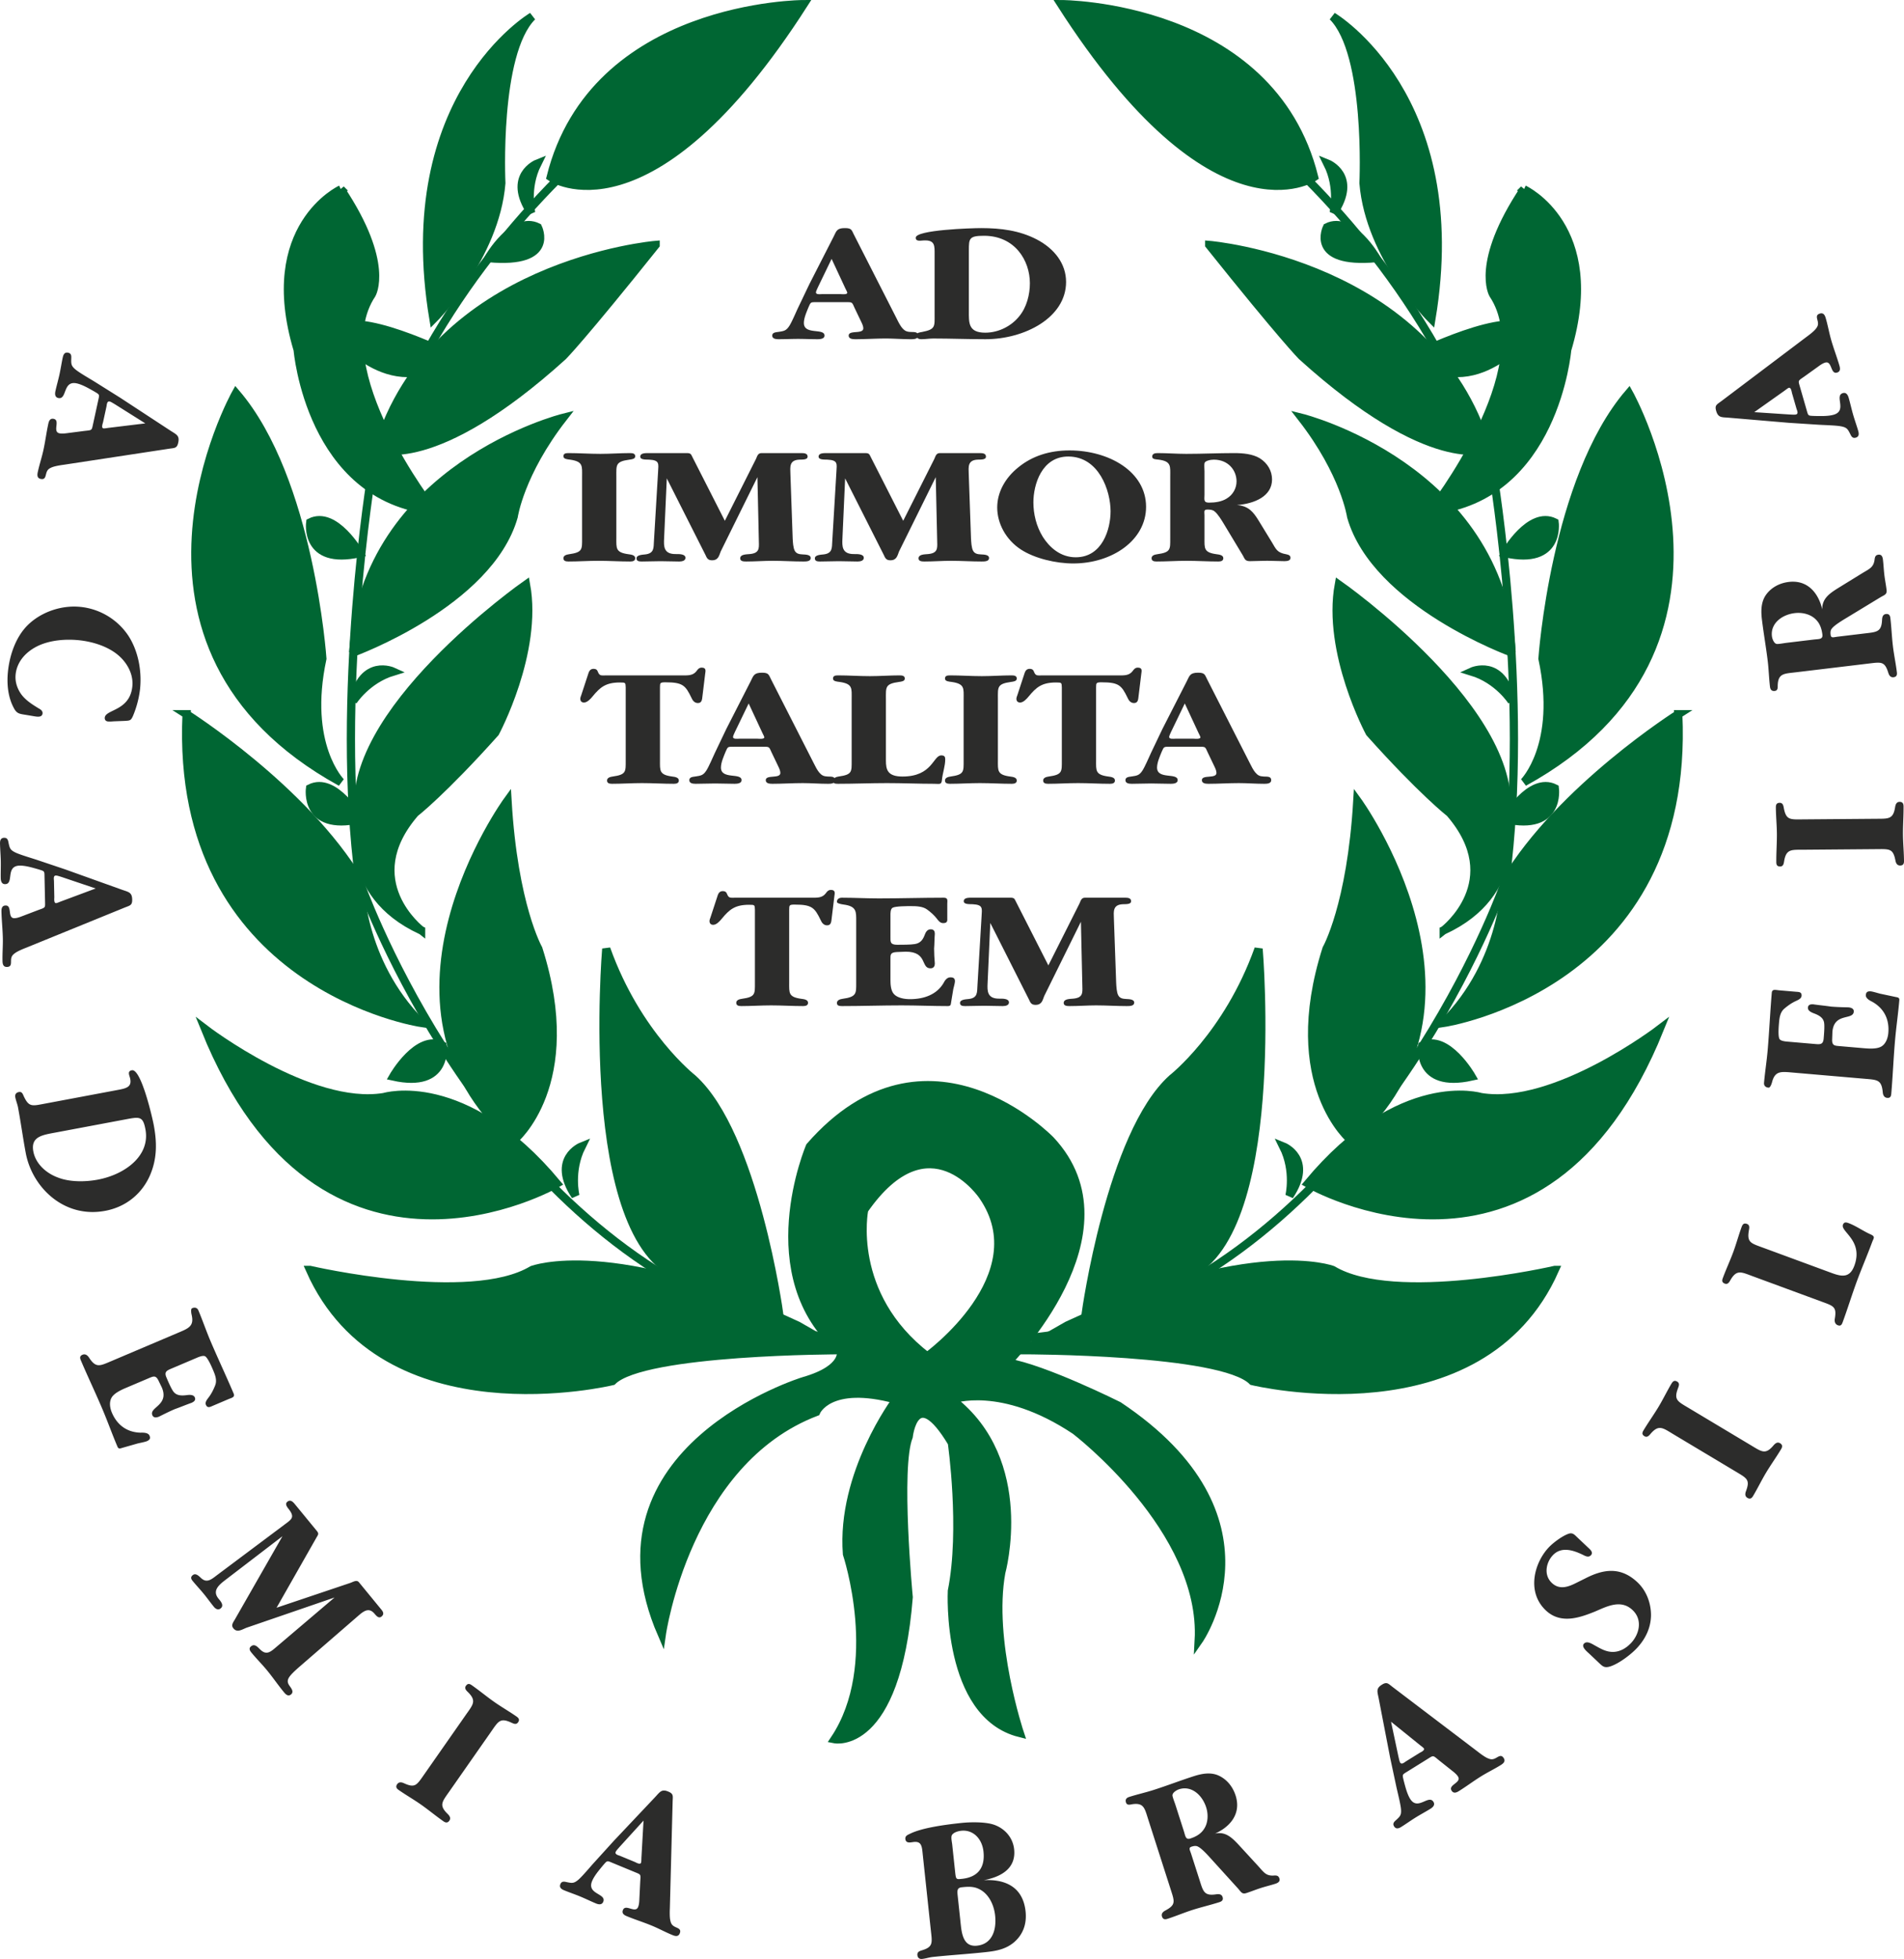 <svg xmlns="http://www.w3.org/2000/svg" width="289.217" height="297.424" viewBox="0 0 231.374 237.939" style="fill-rule:evenodd"><path d="M299.903 252.997s36 16.501 49.5 55.501c0 0 4.5 27 1.5 49.5 0 0-12.75 36.75-42.75 51 0 0-9 5.25-19.5 4.5" style="fill:none;stroke:#063;stroke-width:1;stroke-opacity:1" transform="translate(-167.96 -250.998)"/><path d="M296.903 251.498s25.5 0 30.75 21c0 0-12 8.25-30.75-21zM329.215 278.602s-2.25 4.5 6 3.75c0 0-3-5.25-6-3.75zM329.903 252.997s16.5 9.751 12 36.751c0 0-7.5-7.5-8.25-16.5 0 0 .75-15.751-3.75-20.251zM314.903 280.748s27 2.25 33.75 24.75c0 0-6.75 3-22.5-11.25 0 0-2.25-2.25-11.25-13.5z" style="fill:#063;fill-opacity:1;stroke:#063;stroke-width:1;stroke-opacity:1" transform="translate(-167.96 -250.998)"/><path d="M353.153 273.998s9.75 4.5 5.25 19.499c0 0-1.5 18-16.5 19.501 0 0 13.5-17.25 7.5-26.25 0 0-2.25-3.75 3.75-12.75z" style="fill:#063;fill-opacity:1;stroke:#063;stroke-width:1;stroke-opacity:1" transform="translate(-167.96 -250.998)"/><path d="M339.653 294.248s12-6 14.25-3c0 0-6.75 9-14.25 3zM365.903 298.748s17.25 30.749-12.75 47.25c0 0 4.5-4.5 2.25-15 0 0 1.5-21.75 10.5-32.25zM351.653 330.248s-16.5-6-19.5-16.5c0 0-.75-5.25-6-12 0 0 24 6 25.5 28.5zM343.403 363.998s7.875-6 .75-14.25c0 0-3.375-2.626-9.75-9.75 0 0-5.25-9.75-3.75-18 0 0 22.5 15.75 20.25 28.5 0 0 2.25 9-7.5 13.5zM371.903 337.748s-14.25 9-21 20.25c0 0 0 9.75-7.5 17.25 0 0 30-4.5 28.5-37.5zM369.653 375.998s-12.75 9.75-21.75 8.25c0 0-9.75-3-21 10.5 0 0 28.5 16.5 42.75-18.75zM356.903 405.248s-19.5 4.5-27 0c0 0-9.75-3.75-32.25 6.75l-5.25 3s24 0 27.75 3.75c0 0 27.75 6.749 36.75-13.5z" style="fill:#063;fill-opacity:1;stroke:#063;stroke-width:1;stroke-opacity:1" transform="translate(-167.96 -250.998)"/><path d="M332.153 389.498s-8.25-6.75-3-23.25c0 0 3-5.25 3.75-18 0 0 18 24.75-.75 41.25zM299.903 410.498s3-21.75 10.5-28.5c0 0 6.75-5.25 10.5-15.75 0 0 3 35.25-9 39.75 0 0-3.75 3.75-12 4.5zM324.653 396.248s.75-3-.75-6c0 0 3.75 1.5.75 6zM350.903 350.498s3-5.25 6-3.75c0 0 .75 5.25-6 3.75z" style="fill:#063;fill-opacity:1;stroke:#063;stroke-width:1;stroke-opacity:1" transform="translate(-167.96 -250.998)"/><path d="M346.794 381.758s-3-5.25-6-3.75c0 0-.75 5.249 6 3.75zM350.877 318.195s3-5.25 6-3.75c0 0 .75 5.25-6 3.75zM330.023 276.862s.75-3-.75-6c0 0 3.75 1.5.75 6zM351.674 336.159s-1.659-2.61-4.867-3.588c0 0 3.67-1.686 4.867 3.588zM265.633 418.748c5.25-1.5 4.5-3.75 4.5-3.75-10.5-9-3.75-24.75-3.75-24.75 14.255-16.303 29.25-.75 29.25-.75 10.5 11.25-5.25 27-5.25 27 4.5.75 13.5 5.249 13.5 5.249 20.25 13.5 9.75 28.5 9.75 28.5.75-13.5-15-25.5-15-25.5-9-5.999-15-3.75-15-3.75 9.75 7.5 6 21 6 21-1.5 8.25 2.25 19.5 2.25 19.5-9-2.25-8.25-17.25-8.25-17.25 1.5-7.5 0-18 0-18-4.5-7.499-5.25-.75-5.25-.75-1.5 3.75 0 19.5 0 19.5-1.5 18.75-9 17.25-9 17.25 6-9 1.5-22.5 1.5-22.5-.75-9.75 6-18.75 6-18.75-8.25-2.249-9.75 1.5-9.75 1.5-15.75 6-18.75 27-18.75 27-9.75-22.5 17.25-30.749 17.25-30.749zm15-3s13.5-9.75 6.75-19.5c0 0-6.49-9.689-14.412 1.697 0 0-2.088 10.303 7.662 17.803z" style="fill:#063;fill-opacity:1;stroke:#063;stroke-width:1;stroke-opacity:1" transform="translate(-167.96 -250.998)"/><path d="m185.619 302.424-4.449.54c-.077.007-.526.092-.647.065-.291-.063-.07-.61-.037-.763l.415-1.9c.042-.196.046-.676.384-.602.169.037.523.274.659.349l3.675 2.311zm-3.045-3.112-3.075-1.928c-.625-.388-1.797-1.055-2.315-1.465-.582-.47-.582-.699-.565-1.359.013-.294.036-.633-.375-.722-.435-.095-.584.239-.655.566-.148.677-.252 1.386-.399 2.064-.148.677-.349 1.365-.496 2.042-.067.306-.085.736.35.831 1.089.238.52-2.151 2.237-1.777.701.153 1.486.621 2.096.96.717.431.683.355.516 1.119l-.624 2.861c-.171.787-.109.732-1.017.831l-2.111.272c-.261.035-.652.087-.966.018-.871-.19.139-1.571-.683-1.75-.459-.1-.593.282-.66.588-.228 1.048-.36 2.117-.598 3.21-.191.873-.478 1.726-.678 2.643-.066.306-.138.748.346.853.556.121.574-.309.679-.675.12-.432.308-.597.776-.769.357-.128.961-.225 1.352-.277l12.733-1.937c.735-.115 1.02-.03 1.177-.751.191-.873-.24-.99-.971-1.469l-6.074-3.979zM171.122 337.83c-.808-.128-1.13-.139-1.502-.874-.71-1.331-.843-2.94-.694-4.385.201-1.957.928-4.196 2.422-5.661 1.577-1.545 4.033-2.439 6.396-2.196a7.968 7.968 0 0 1 5.811 3.495c1.226 1.879 1.646 4.326 1.427 6.461a12.028 12.028 0 0 1-.86 3.282c-.259.58-.357.57-1.058.611l-1.274.048c-.251.019-.477.041-.723.016-.271-.028-.4-.221-.375-.465.105-1.023 3.042-.789 3.35-3.791.151-1.467-.621-2.917-1.839-3.896-1.265-1.006-3.026-1.547-4.651-1.714-1.6-.164-3.407-.013-4.841.626-1.54.696-2.686 1.926-2.851 3.527-.089.867.174 1.703.696 2.431.547.73 1.318 1.214 2.114 1.7.26.139.49.32.461.609-.051.489-.615.409-.982.349l-1.027-.173zM179.588 358.915l-4.2 1.565c-.073.024-.49.212-.614.214-.297.007-.21-.576-.214-.733l-.041-1.944c-.004-.201-.113-.668.233-.676.173-.003.573.144.722.186l4.114 1.388zm-3.688-2.313-3.441-1.157c-.698-.231-1.993-.606-2.593-.884-.675-.321-.73-.543-.867-1.189-.056-.289-.113-.623-.533-.615-.445.01-.512.369-.505.704.015.693.079 1.407.094 2.1.015.693-.019 1.409-.005 2.102.007.312.09.736.536.726 1.113-.023.002-2.213 1.759-2.251.717-.015 1.59.257 2.262.444.798.251.747.185.763.967l.063 2.928c.017.805.065.737-.795 1.045l-1.989.758c-.246.095-.614.237-.936.244-.89.019-.231-1.56-1.072-1.543-.47.011-.511.414-.505.727.023 1.072.145 2.143.169 3.26.019.894-.061 1.79-.041 2.729.007.313.041.759.536.749.569-.013.486-.436.502-.816.015-.448.16-.652.575-.929.317-.208.881-.444 1.25-.586l11.927-4.859c.687-.283.985-.267.969-1.004-.019-.894-.465-.907-1.288-1.202l-6.835-2.448zM183.288 386.947c1.654-.31 2.048-.361 2.345 1.22.61 3.252-2.543 5.504-5.778 6.111-1.557.292-3.443.305-4.885-.266-1.462-.544-2.686-1.701-2.959-3.151-.342-1.824 1.11-2.005 2.739-2.311l8.538-1.603zm-9.802-1.912c-1.63.306-2.002.467-2.631-.871-.127-.272-.213-.597-.602-.524-.389.073-.49.343-.436.628.078.417.258.838.332 1.234.346 1.845.596 3.709.942 5.554.78 4.152 4.641 7.953 9.652 7.012 2.53-.474 4.423-2.058 5.402-4.22.923-2.061.896-4.08.501-6.189-.182-.967-1.543-6.875-2.662-6.664-.559.104-.323.561-.237.885.333 1.234-.531 1.328-1.772 1.561l-8.489 1.594zM188.961 417.157c-.683.29-1.088.413-.782 1.133.183.433.567 1.338.824 1.69.358.528.964.562 1.627.476.331-.044.847-.093 1.005.277.14.329-.099.527-.418.663-.655.229-1.339.519-1.994.749-.638.27-1.304.602-1.925.914-.296.125-.673.188-.821-.162-.419-.988 2.074-1.195 1.148-3.376l-.421-.866c-.334-.66-.635-.483-1.25-.222l-2.666 1.131c-.57.242-1.404.62-1.743 1.152-.352.563-.224 1.309.012 1.865.611 1.44 1.764 2.383 3.479 2.433.371-.012.937-.009 1.094.361.14.329.033.52-.332.675-.205.087-.85.215-1.095.27l-1.919.548c-.282.095-.436.112-.549-.155-.646-1.523-1.201-3.085-1.848-4.607-.837-1.976-1.767-3.912-2.605-5.888-.122-.288-.141-.522.201-.667.364-.155.632.096.782.323.844 1.293 1.283 1.059 2.65.479l8.088-3.432c1.344-.57 2.077-.809 1.746-2.222-.068-.287-.12-.726.062-.804.365-.154.634-.026.756.262.524 1.235.939 2.467 1.463 3.702.908 2.139 1.907 4.241 2.824 6.402.192.452-.239.514-.649.687l-1.845.784c-.342.144-.68.361-.881-.112-.131-.309.155-.649.344-.899.328-.431.59-.954.783-1.449.25-.616.002-1.264-.234-1.819-.148-.35-.628-1.482-.964-1.703-.264-.18-.871.102-1.145.218l-2.802 1.189zM210.524 443.264c.372-.131.783-.411 1.052-.083l2.737 3.335c.213.259.354.548.01.83-.383.315-.694-.182-.926-.425-.738-.783-1.432-.068-2.164.562l-6.999 6.063c-.35.315-.967.851-1.197 1.271-.212.406-.085.677.137.987.179.257.534.689.151 1.003-.383.314-.695-.066-.893-.308-.709-.863-1.313-1.756-2.023-2.619-.595-.726-1.267-1.389-1.877-2.132-.184-.224-.392-.517-.067-.783.459-.377.851.139 1.131.402.748.716 1.25.275 1.963-.339l7.055-5.994-10.717 3.679c-.572.238-1.131.61-1.571.075-.298-.363-.087-.652.158-1.056l5.799-10.138-6.823 5.224c-.908.688-1.75 1.379-.942 2.364.213.259.719.797.26 1.174-.325.267-.642.036-.827-.188-.425-.519-.812-1.068-1.238-1.586-.44-.536-.903-1.023-1.329-1.541-.184-.225-.316-.464-.01-.715.383-.314.785.137 1.036.364.738.666 1.313.079 2.049-.467l7.974-5.967c.89-.672 1.377-.898.711-1.826-.194-.276-.649-.712-.266-1.026.402-.33.728.067.955.344l2.638 3.213c.297.363.111.487-.12.908l-4.784 8.409 8.957-3.014zM222.541 468.625c-.837 1.197-1.251 1.633-.238 2.642.209.207.515.511.26.877-.213.304-.471.244-.709.078-.953-.666-1.812-1.388-2.765-2.054-.879-.615-1.815-1.148-2.694-1.763-.257-.179-.383-.389-.171-.693.227-.324.573-.234.821-.12 1.365.622 1.551.239 2.473-1.08l5.034-7.201c.866-1.237 1.344-1.688.328-2.731-.192-.194-.544-.47-.303-.815.227-.325.453-.258.709-.078.953.666 1.812 1.387 2.765 2.053.879.615 1.815 1.149 2.676 1.751.256.179.415.381.189.705-.227.325-.549.16-.797.047-1.402-.647-1.594-.178-2.544 1.181l-5.034 7.201zM246.162 472.132l-.253 4.474c-.007.078-.002.535-.05.649-.113.275-.613-.039-.757-.099l-1.797-.742c-.186-.077-.658-.164-.526-.485.067-.16.362-.466.46-.586l2.923-3.211zm-3.6 2.449-2.44 2.688c-.492.546-1.355 1.582-1.85 2.02-.565.49-.791.45-1.437.317-.287-.065-.616-.147-.777.242-.17.411.132.617.442.745.641.264 1.321.491 1.961.756.641.264 1.283.583 1.923.848.289.119.71.213.88-.199.426-1.029-2.026-.891-1.355-2.515.274-.663.873-1.353 1.314-1.894.55-.629.469-.609 1.192-.31l2.707 1.118c.744.307.7.235.638 1.147l-.104 2.126c-.012.263-.029.657-.152.955-.341.823-1.522-.415-1.843.363-.18.434.173.634.462.753.992.41 2.021.728 3.054 1.155.827.341 1.615.774 2.483 1.132.289.12.712.268.901-.19.217-.526-.204-.62-.546-.787-.403-.194-.532-.408-.62-.899-.063-.375-.052-.986-.034-1.38l.336-12.876c.017-.743.151-1.009-.531-1.29-.827-.342-1.017.062-1.618.697l-4.986 5.278zM283.674 475.052c-.037-.345-.192-.95-.016-1.193.236-.324.761-.455 1.117-.493 1.422-.152 2.529.949 2.697 2.525.224 2.091-.815 3.098-2.524 3.306-.822.088-.817.137-.93-.921l-.344-3.224zm-2.608 10.309c.171 1.6.337 2.105-1.079 2.53-.261.078-.586.187-.545.581.04.369.278.493.589.46.445-.048.834-.189 1.279-.236 2.089-.224 4.189-.348 6.323-.576 1.289-.138 2.506-.318 3.577-1.229 1.069-.935 1.541-2.205 1.378-3.731-.332-3.101-2.645-3.924-5.081-3.789 1.807-.342 3.958-1.244 3.69-3.754-.17-1.6-1.369-2.716-2.733-3.068-1.039-.262-2.611-.244-3.7-.128-1.712.183-4.707.553-6.222 1.312-.256.127-.604.239-.562.633.064.591.673.401 1.029.363 1-.107.99.641 1.095 1.625l.962 9.007zm3.276-4.058c-.072-.665-.086-1.012.492-1.073.733-.079 1.425-.128 2.114.222 1.138.55 1.796 1.874 1.938 3.203.195 1.821-.393 3.477-2.193 3.669-1.467.157-1.82-1.05-1.973-2.477l-.378-3.544zM310.795 470.212c-.091-.283-.315-.835-.355-1.108-.043-.351.487-.676.806-.779 1.49-.478 2.802.686 3.287 2.194.279.872.234 1.9-.26 2.631-.388.618-1.031.955-1.669 1.16-.575.184-.599-.328-.788-.917l-1.021-3.181zm7.688 4.862c-.859-.92-1.628-1.635-2.879-1.363 1.77-.776 3.232-2.364 2.506-4.626-.371-1.155-1.15-2.048-2.179-2.472-.941-.374-1.979-.17-2.895.124-1.638.526-3.225 1.139-4.885 1.672-.979.314-1.989.535-2.968.849-.319.102-.515.295-.394.672.128.401.525.248.817.206 1.374-.181 1.458.52 1.904 1.91l2.693 8.389c.492 1.532.684 1.912-.637 2.622-.24.129-.522.35-.401.727.114.353.357.379.655.283 1.022-.328 2.013-.75 3.034-1.078 1.107-.355 2.201-.602 3.308-.958.277-.088.481-.258.367-.611-.136-.425-.563-.365-.855-.324-1.416.195-1.513-.398-1.959-1.788l-1.006-3.134c-.151-.472-.356-.744.048-.874.256-.082.54-.147.799.004.447.22 1.175 1.026 1.539 1.429l3.343 3.684c.342.41.476.679.965.522.596-.191 1.155-.423 1.752-.614.595-.192 1.185-.329 1.781-.52.277-.089.624-.252.495-.653-.106-.33-.328-.362-.606-.351-1.005.088-1.27-.372-1.962-1.138l-2.38-2.589zM336.999 460.122l3.486 2.816c.058.052.432.315.497.42.157.252-.389.475-.522.557l-1.652 1.026c-.17.106-.517.438-.7.144-.091-.147-.167-.566-.208-.716l-.901-4.247zm-.112 4.353.758 3.549c.157.719.494 2.024.561 2.682.068.745-.096.905-.581 1.352-.221.195-.479.415-.257.772.235.378.578.253.862.076.589-.366 1.17-.786 1.759-1.151.589-.366 1.222-.701 1.811-1.067.266-.165.587-.452.352-.831-.588-.946-1.906 1.126-2.833-.367-.379-.609-.589-1.498-.771-2.172-.19-.815-.221-.737.444-1.15l2.487-1.545c.683-.425.6-.431 1.304.151l1.666 1.325c.206.163.516.408.686.681.47.757-1.224.994-.781 1.709.249.399.616.229.882.064.912-.566 1.771-1.217 2.72-1.806.759-.472 1.571-.86 2.368-1.355.266-.166.633-.423.372-.843-.301-.483-.622-.196-.958-.017-.393.215-.642.195-1.092-.021-.341-.167-.831-.533-1.141-.777l-10.258-7.787c-.594-.447-.732-.711-1.359-.322-.759.472-.543.862-.378 1.721l1.377 7.129zM360.908 438.935c.288.272.715.613.377.971-.261.276-.605.136-.9-.02-1.3-.643-2.714-1.055-3.727.017-.797.846-1.158 2.381-.114 3.366.954.9 2.066.444 2.978-.017l1.088-.54c2.11-1.082 4.24-1.5 6.328.471 1.134 1.071 1.654 2.576 1.652 4.019-.024 1.576-.715 2.921-1.743 4.01-.737.78-2.149 1.844-3.187 2.186-.779.248-.967-.021-1.561-.582l-.99-.934c-.288-.272-1.033-.853-.665-1.243.368-.39.985.038 1.368.246.714.397 1.307.742 2.107.76.916.004 1.676-.477 2.244-1.079.966-1.024 1.475-2.788.179-4.011-1.458-1.376-3.225-.37-4.626.213-1.806.723-4.104 1.535-5.904-.164-2.376-2.242-1.41-5.788.354-7.657.537-.569 1.699-1.44 2.463-1.672.471-.139.713.182 1.055.505l1.224 1.155zM380.772 426.57c1.253.75 1.717 1.132 2.653.05.191-.224.473-.55.855-.321.319.191.278.453.128.702-.597.997-1.256 1.905-1.853 2.903-.55.92-1.017 1.892-1.568 2.812-.161.269-.36.409-.679.219-.34-.204-.274-.555-.178-.81.524-1.406.128-1.564-1.252-2.391l-7.539-4.512c-1.295-.776-1.778-1.221-2.747-.134-.18.205-.431.575-.792.359-.339-.203-.288-.433-.128-.701.597-.997 1.256-1.906 1.853-2.903.551-.92 1.017-1.891 1.557-2.793.161-.269.351-.441.69-.238.34.203.199.536.104.791-.547 1.444-.065 1.602 1.358 2.454l7.538 4.513zM381.005 406.034c-1.417-.522-1.975-.87-2.724.378-.14.235-.318.645-.712.5-.372-.137-.364-.372-.256-.666.402-1.09.881-2.105 1.283-3.196.37-1.007.648-2.048 1.011-3.034.109-.293.263-.498.635-.361.371.136.294.489.248.758-.27 1.52.233 1.587 1.789 2.16l8.268 3.045c1.231.453 2.199.619 2.755-.891 1.12-3.042-1.698-4.127-1.389-4.966.124-.336.356-.322.681-.202.906.334 1.758.957 2.664 1.362.635.282.387.452.201.956-.587 1.594-1.267 3.154-1.854 4.748-.602 1.636-1.127 3.348-1.73 4.984-.108.294-.232.487-.58.358-.372-.137-.419-.511-.372-.78.254-1.478-.141-1.552-1.65-2.108l-8.268-3.045zM388.347 377.79c.74.064 1.155.145 1.223-.635.04-.467.124-1.447.062-1.879-.069-.634-.589-.948-1.215-1.182-.313-.116-.792-.314-.758-.715.031-.357.334-.42.68-.39.686.104 1.426.167 2.112.271.691.06 1.434.079 2.129.094.32.027.683.148.65.527-.092 1.069-2.392.086-2.595 2.446l-.034.962c-.013.739.335.724 1.001.781l2.885.249c.617.053 1.531.109 2.08-.202.575-.332.811-1.052.862-1.654.135-1.559-.443-2.932-1.935-3.778-.334-.164-.832-.431-.798-.832.031-.356.215-.475.61-.441.221.019.851.208 1.094.274l1.952.415c.294.047.438.105.413.394-.142 1.648-.383 3.288-.525 4.936-.184 2.137-.269 4.284-.453 6.421-.027.313-.12.529-.49.497-.395-.034-.514-.381-.54-.652-.141-1.538-.638-1.536-2.117-1.663l-8.754-.754c-1.455-.125-2.214-.258-2.583 1.146-.074.285-.234.698-.431.681-.395-.034-.573-.274-.546-.585.115-1.337.325-2.62.44-3.956.199-2.316.3-4.641.501-6.979.043-.49.452-.342.896-.304l1.997.172c.37.032.771-.001.726.511-.028.334-.44.5-.725.633-.491.227-.968.567-1.37.914-.509.428-.593 1.116-.645 1.717-.033.378-.138 1.603.055 1.956.15.283.818.318 1.114.343l3.032.261zM395.95 350.45c1.461-.012 2.055.072 2.291-1.338.048-.291.118-.716.564-.72.371-.003.472.242.474.533.01 1.162-.08 2.281-.071 3.443.009 1.073.117 2.145.126 3.218.002.313-.095.537-.466.54-.396.003-.523-.331-.574-.599-.285-1.473-.705-1.403-2.314-1.39l-8.786.072c-1.509.012-2.154-.117-2.414 1.316-.048.268-.069.716-.49.719-.396.003-.472-.22-.474-.532-.01-1.163.08-2.281.071-3.443-.009-1.073-.117-2.145-.125-3.196-.003-.313.069-.559.465-.562.396-.004.449.354.5.621.285 1.518.779 1.402 2.437 1.389l8.786-.071zM385.051 329.078c-.295.035-.88.15-1.155.139-.353-.026-.572-.607-.612-.94-.186-1.553 1.206-2.622 2.779-2.81.909-.109 1.91.131 2.533.754.534.498.742 1.194.822 1.86.072.599-.436.525-1.05.598l-3.317.399zm6.234-6.625c-1.067.669-1.915 1.288-1.885 2.568-.427-1.885-1.707-3.622-4.066-3.339-1.204.145-2.229.741-2.841 1.669-.545.854-.543 1.912-.428 2.866.205 1.709.506 3.384.714 5.115.122 1.021.146 2.053.269 3.074.04.333.192.563.586.515.417-.05.342-.469.356-.763.084-1.383.788-1.333 2.238-1.507l8.748-1.05c1.597-.192 2.006-.309 2.453 1.123.081.261.244.579.637.532.369-.045.44-.278.403-.589-.128-1.066-.354-2.119-.482-3.184-.139-1.154-.174-2.276-.312-3.43-.035-.288-.162-.521-.531-.476-.442.053-.466.483-.48.778-.078 1.428-.678 1.409-2.128 1.584l-3.268.392c-.492.059-.798.208-.849-.213-.032-.267-.042-.558.155-.784.302-.396 1.232-.959 1.696-1.239l4.252-2.582c.468-.259.757-.339.696-.849-.075-.622-.196-1.215-.271-1.837-.074-.621-.097-1.226-.172-1.847-.034-.289-.129-.66-.547-.61-.343.041-.418.253-.46.528-.103 1.003-.606 1.176-1.489 1.71l-2.994 1.845zM381.137 301.059l3.658-2.59c.065-.041.42-.33.539-.364.285-.082.351.504.394.654l.539 1.869c.056.193.281.617-.052.712-.167.048-.59.008-.745.006l-4.333-.287zm4.158 1.291 3.623.235c.734.045 2.082.075 2.733.19.735.137.844.338 1.143.926.128.266.268.574.673.458.427-.123.4-.488.307-.81-.192-.666-.437-1.339-.629-2.005-.192-.666-.343-1.367-.535-2.033-.086-.3-.275-.688-.703-.565-1.071.309.565 2.141-1.124 2.627-.689.199-1.602.16-2.3.151-.835-.038-.769.013-.986-.739l-.811-2.814c-.223-.773-.252-.695.5-1.214l1.729-1.242c.213-.155.532-.387.841-.476.857-.246.624 1.449 1.433 1.216.451-.13.388-.531.301-.831-.297-1.031-.689-2.035-.999-3.109-.248-.859-.4-1.745-.66-2.647-.086-.301-.234-.724-.71-.587-.547.158-.358.545-.276.917.1.437.013.671-.317 1.045-.254.283-.739.655-1.059.887l-10.283 7.755c-.591.45-.883.511-.678 1.219.247.86.681.758 1.553.832l7.234.614zM269.017 282.442l1.672 3.589c.026.062.228.419.228.524 0 .253-.658.168-.836.168h-2.204c-.228 0-.76.085-.76-.21 0-.147.177-.482.228-.609l1.672-3.462zm-2.711 3.085-1.387 2.904c-.276.585-.728 1.673-1.055 2.175-.377.564-.628.606-1.357.711-.326.042-.703.084-.703.441 0 .378.402.441.779.441.779 0 1.582-.039 2.361-.039.78 0 1.59.039 2.376.039.354 0 .836-.063.836-.441 0-.943-2.508-.042-2.508-1.529 0-.606.329-1.338.557-1.903.304-.67.228-.627 1.115-.627h3.319c.912 0 .836-.043 1.165.69l.811 1.694c.101.209.253.523.253.794 0 .755-1.774.168-1.774.881 0 .399.457.441.811.441 1.215 0 2.425-.085 3.685-.085 1.008 0 2.016.085 3.074.085.353 0 .857-.021.857-.441 0-.483-.479-.42-.907-.441-.504-.021-.731-.147-1.034-.502-.226-.272-.478-.753-.629-1.067l-5.198-10.203c-.304-.588-.278-.84-1.114-.84-1.014 0-1.039.378-1.394 1.071l-2.939 5.751z" style="fill:#2c2c2b;stroke:none" transform="translate(-167.96 -250.998)"/><path d="M285.697 281.399c0-1.427.025-1.763 1.841-1.763 3.733 0 5.574 2.98 5.574 5.77 0 1.343-.378 2.916-1.312 4.028-.908 1.133-2.446 1.972-4.111 1.972-2.093 0-1.992-1.237-1.992-2.643v-7.364zm-4.163 7.859c0 1.407.101 1.744-1.512 2.059-.328.063-.706.084-.706.42 0 .336.278.462.605.462.479 0 .983-.085 1.437-.085 2.118 0 4.238.085 6.357.085 4.766 0 9.794-2.626 9.794-6.954 0-2.185-1.364-4.012-3.563-5.167-2.095-1.083-4.34-1.375-6.761-1.375-1.11 0-7.944.208-7.944 1.167 0 .48.554.354.932.333 1.437-.083 1.361.651 1.361 1.723v7.332zM242.858 316.36c0 1.241-.101 1.746 1.487 1.957.327.042.806.105.806.483 0 .315-.277.399-.605.399-1.31 0-2.571-.085-3.883-.085-1.211 0-2.422.085-3.631.085-.353 0-.605-.084-.605-.399 0-.336.378-.441.68-.483 1.663-.232 1.588-.59 1.588-1.957v-7.469c0-1.284.151-1.831-1.462-2.063-.302-.041-.806-.061-.806-.408 0-.328.252-.389.605-.389 1.31 0 2.571.094 3.883.094 1.211 0 2.422-.094 3.606-.094.353 0 .63.061.63.389 0 .326-.403.367-.706.408-1.713.232-1.587.653-1.587 2.063v7.469zM259.824 306.746c.152-.306.202-.715.681-.715h4.865c.378 0 .731.061.731.429 0 .411-.655.348-1.033.368-1.21.063-1.084.905-1.059 1.726l.278 7.869c.025.4.05 1.094.252 1.473.201.358.529.421.957.442.353.021.983.021.983.441s-.554.42-.907.42c-1.26 0-2.47-.085-3.731-.085-1.059 0-2.118.085-3.201.085-.328 0-.731-.021-.731-.378 0-.504.731-.483 1.159-.525 1.16-.106 1.134-.674 1.109-1.473l-.176-7.869-4.461 9.026c-.201.505-.277 1.072-1.058 1.072-.529 0-.63-.294-.806-.672l-4.688-9.279-.327 7.301c-.051.968-.051 1.894 1.386 1.894.378 0 1.209-.042 1.209.462 0 .357-.428.441-.756.441-.756 0-1.512-.039-2.268-.039-.781 0-1.537.039-2.293.039-.327 0-.63-.042-.63-.378 0-.42.68-.441 1.059-.483 1.108-.126 1.008-.821 1.058-1.599l.504-8.459c.05-.947.202-1.389-1.084-1.452-.378-.02-1.083.043-1.083-.368 0-.429.579-.429.982-.429h4.688c.529 0 .504.184.705.552l3.906 7.673 3.78-7.51zM281.496 306.746c.151-.306.201-.715.681-.715h4.865c.378 0 .731.061.731.429 0 .411-.655.348-1.034.368-1.209.063-1.083.905-1.058 1.726l.277 7.869c.025.4.051 1.094.252 1.473.202.358.529.421.958.442.353.021.983.021.983.441s-.555.42-.908.42c-1.26 0-2.47-.085-3.73-.085-1.059 0-2.118.085-3.202.085-.327 0-.73-.021-.73-.378 0-.504.73-.483 1.159-.525 1.159-.106 1.134-.674 1.109-1.473l-.177-7.869-4.46 9.026c-.202.505-.277 1.072-1.059 1.072-.529 0-.63-.294-.806-.672l-4.687-9.279-.328 7.301c-.05.968-.05 1.894 1.386 1.894.378 0 1.21-.042 1.21.462 0 .357-.429.441-.756.441-.756 0-1.512-.039-2.268-.039-.781 0-1.537.039-2.293.039-.328 0-.63-.042-.63-.378 0-.42.68-.441 1.058-.483 1.109-.126 1.008-.821 1.058-1.599l.504-8.459c.051-.947.202-1.389-1.083-1.452-.378-.02-1.084.043-1.084-.368 0-.429.58-.429.983-.429h4.687c.529 0 .504.184.706.552l3.906 7.673 3.78-7.51zM298.681 318.687c-1.865 0-3.202-1.217-4.008-2.498-.782-1.28-1.135-2.75-1.135-4.177 0-2.141 1.009-5.563 4.236-5.563 3.731 0 5.143 4.156 5.143 6.655 0 2.141-.983 5.583-4.236 5.583zm-.302.75c4.714 0 8.851-2.807 8.851-6.879 0-4.283-4.515-6.851-9.305-6.851-2.395 0-4.513.657-6.232 2.065-1.592 1.28-2.552 3.023-2.552 4.87 0 1.91 1.036 3.904 2.881 5.101 1.667 1.09 4.265 1.694 6.357 1.694zM314.33 308.245c0-.254-.05-.761 0-.994.076-.296.754-.423 1.131-.423 1.759 0 2.764 1.29 2.764 2.642 0 .783-.402 1.607-1.181 2.072-.628.402-1.432.507-2.186.507-.679 0-.528-.422-.528-.951v-2.853zm6.553 5.943c-.602-.964-1.178-1.74-2.608-1.845 2.157-.168 4.263-1.076 4.263-3.105 0-1.036-.527-1.966-1.479-2.573-.878-.532-2.056-.634-3.135-.634-1.935 0-3.846.094-5.814.094-1.16 0-2.321-.094-3.48-.094-.378 0-.655.102-.655.429 0 .348.479.327.806.368 1.538.211 1.386.803 1.386 2.051v7.489c0 1.362.076 1.718-1.587 1.949-.303.042-.681.147-.681.483 0 .315.252.399.605.399 1.21 0 2.42-.085 3.631-.085 1.312 0 2.572.085 3.879.085.327 0 .603-.084.603-.399 0-.378-.477-.441-.804-.483-1.583-.21-1.483-.713-1.483-1.949v-2.787c0-.419-.126-.692.352-.692.302 0 .628.021.855.21.402.293.904 1.131 1.156 1.55l2.31 3.836c.225.42.275.672.852.672.702 0 1.379-.048 2.081-.048.703 0 1.383.048 2.089.048.327 0 .756-.042.756-.399 0-.294-.227-.378-.53-.441-1.108-.189-1.234-.629-1.713-1.425l-1.655-2.704zM248.159 343.364c0 1.239-.101 1.743 1.487 1.953.327.041.806.105.806.483 0 .315-.277.399-.605.399-1.31 0-2.572-.085-3.883-.085-1.212 0-2.422.085-3.632.085-.352 0-.604-.084-.604-.399 0-.336.378-.442.68-.483 1.663-.231 1.588-.588 1.588-1.953v-8.861c-.026-.588 0-.609-.706-.609-1.714 0-2.394.567-3.326 1.701-.202.252-.63.735-1.034.735-.327 0-.453-.21-.453-.462 0-.147.075-.315.126-.462l.806-2.457c.101-.315.202-.714.681-.714.277 0 .428.105.504.315.226.588.403.483 1.108.483h9.052c.781 0 1.412.063 1.865-.546.126-.189.303-.399.605-.399.579 0 .479.399.428.756l-.327 2.688c-.051.336-.026.861-.555.861-.428 0-.655-.336-.781-.63-.731-1.512-1.058-1.89-3.15-1.89-.655 0-.68.063-.68.609v8.882zM258.938 336.442l1.672 3.588c.025.063.228.42.228.525 0 .253-.659.168-.836.168h-2.205c-.227 0-.76.085-.76-.21 0-.147.178-.483.228-.609l1.673-3.462zm-2.711 3.085-1.388 2.904c-.276.585-.728 1.673-1.055 2.175-.377.564-.628.606-1.356.711-.327.041-.704.084-.704.441 0 .378.402.441.779.441.779 0 1.583-.039 2.361-.039.78 0 1.591.039 2.376.039.355 0 .836-.063.836-.441 0-.943-2.508-.042-2.508-1.529 0-.606.329-1.338.558-1.903.303-.67.227-.627 1.114-.627h3.319c.912 0 .836-.043 1.165.69l.811 1.694c.101.209.253.523.253.794 0 .755-1.773.168-1.773.881 0 .399.456.441.811.441 1.214 0 2.424-.085 3.684-.085 1.008 0 2.016.085 3.074.085.353 0 .857-.021.857-.441 0-.483-.478-.42-.907-.441-.504-.021-.731-.147-1.033-.502-.227-.272-.479-.753-.63-1.067l-5.197-10.203c-.304-.588-.279-.84-1.115-.84-1.013 0-1.039.378-1.394 1.071l-2.938 5.751z" style="fill:#2c2c2b;stroke:none" transform="translate(-167.96 -250.998)"/><path d="M271.454 335.891c0-1.284.152-1.831-1.461-2.063-.303-.041-.807-.061-.807-.408 0-.328.252-.389.605-.389 1.31 0 2.571.094 3.884.094 1.21 0 2.421-.094 3.606-.094.352 0 .629.061.629.389 0 .326-.403.367-.705.408-1.714.232-1.588.653-1.588 2.063v7.49c0 1.115.202 1.936 2.016 1.936 3.654 0 3.705-2.567 4.713-2.567.403 0 .478.189.478.484 0 .82-.327 1.683-.403 2.524-.05.588-.327.441-.932.441-1.915 0-3.831-.085-5.746-.085-1.968 0-3.986.085-5.952.085-.353 0-.605-.042-.605-.357 0-.336.378-.484.68-.525 1.664-.232 1.588-.569 1.588-1.936v-7.49z" style="fill:#2c2c2b;stroke:none" transform="translate(-167.96 -250.998)"/><path d="M289.225 343.36c0 1.241-.101 1.746 1.487 1.957.327.041.806.105.806.483 0 .315-.277.399-.605.399-1.31 0-2.571-.085-3.883-.085-1.211 0-2.422.085-3.631.085-.353 0-.605-.084-.605-.399 0-.336.378-.442.68-.483 1.664-.232 1.588-.589 1.588-1.957v-7.469c0-1.284.151-1.831-1.462-2.063-.302-.041-.806-.061-.806-.408 0-.328.252-.389.605-.389 1.31 0 2.571.094 3.883.094 1.211 0 2.422-.094 3.606-.094.353 0 .63.061.63.389 0 .326-.403.367-.705.408-1.714.232-1.588.653-1.588 2.063v7.469z" style="fill:#2c2c2b;stroke:none" transform="translate(-167.96 -250.998)"/><path d="M301.156 343.364c0 1.239-.101 1.743 1.486 1.953.328.041.807.105.807.483 0 .315-.277.399-.605.399-1.31 0-2.571-.085-3.883-.085-1.212 0-2.422.085-3.631.085-.353 0-.605-.084-.605-.399 0-.336.378-.442.68-.483 1.664-.231 1.588-.588 1.588-1.953v-8.861c-.025-.588 0-.609-.706-.609-1.713 0-2.394.567-3.326 1.701-.202.252-.63.735-1.033.735-.328 0-.454-.21-.454-.462 0-.147.076-.315.126-.462l.806-2.457c.101-.315.202-.714.681-.714.277 0 .428.105.504.315.227.588.403.483 1.109.483h9.051c.782 0 1.411.063 1.865-.546.126-.189.302-.399.605-.399.58 0 .479.399.428.756l-.327 2.688c-.051.336-.025.861-.555.861-.428 0-.655-.336-.781-.63-.731-1.512-1.058-1.89-3.15-1.89-.655 0-.68.063-.68.609v8.882zM311.935 336.442l1.672 3.588c.025.063.228.42.228.525 0 .253-.659.168-.837.168h-2.203c-.229 0-.76.085-.76-.21 0-.147.177-.483.227-.609l1.673-3.462zm-2.711 3.085-1.387 2.904c-.277.585-.729 1.673-1.056 2.175-.376.564-.628.606-1.356.711-.327.041-.703.084-.703.441 0 .378.401.441.778.441.779 0 1.583-.039 2.362-.039.779 0 1.59.039 2.375.039.355 0 .836-.063.836-.441 0-.943-2.508-.042-2.508-1.529 0-.606.329-1.338.557-1.903.305-.67.229-.627 1.115-.627h3.319c.912 0 .836-.043 1.165.69l.811 1.694c.101.209.253.523.253.794 0 .755-1.773.168-1.773.881 0 .399.456.441.811.441 1.214 0 2.424-.085 3.684-.085 1.008 0 2.016.085 3.074.085.353 0 .857-.021.857-.441 0-.483-.478-.42-.907-.441-.504-.021-.731-.147-1.033-.502-.227-.272-.479-.753-.63-1.067l-5.197-10.203c-.304-.588-.279-.84-1.115-.84-1.013 0-1.039.378-1.393 1.071l-2.939 5.751zM263.861 370.364c0 1.239-.101 1.743 1.487 1.953.327.041.806.105.806.483 0 .315-.277.399-.605.399-1.31 0-2.571-.085-3.883-.085-1.211 0-2.422.085-3.631.085-.353 0-.605-.084-.605-.399 0-.336.378-.442.68-.483 1.663-.231 1.588-.588 1.588-1.953v-8.861c-.025-.588 0-.609-.706-.609-1.713 0-2.394.567-3.326 1.701-.202.252-.63.735-1.033.735-.328 0-.454-.21-.454-.462 0-.147.076-.315.126-.462l.806-2.457c.101-.315.202-.714.681-.714.277 0 .428.105.504.315.227.588.403.483 1.109.483h9.051c.781 0 1.411.063 1.865-.546.126-.189.303-.399.605-.399.579 0 .479.399.428.756l-.327 2.688c-.051.336-.026.861-.555.861-.428 0-.655-.336-.781-.63-.731-1.512-1.058-1.89-3.15-1.89-.655 0-.68.063-.68.609v8.882zM276.168 364.771c0 .626-.051.981.832.981.529 0 1.638 0 2.117-.084.705-.104 1.008-.563 1.209-1.105.101-.271.277-.689.731-.689.403 0 .504.251.504.543-.051.584-.039 1.209-.089 1.797 0 .588.038 1.22.089 1.809 0 .274-.101.59-.529.59-1.21 0-.328-2.021-2.999-2.021l-1.084.042c-.832.042-.781.337-.781.905v2.462c0 .527.025 1.305.428 1.747.429.464 1.261.61 1.941.61 1.764 0 3.251-.589 4.057-1.915.151-.294.403-.736.857-.736.403 0 .554.147.554.484 0 .189-.151.737-.201.947l-.278 1.683c-.025.252-.075.378-.403.378-1.865 0-3.729-.085-5.594-.085-2.421 0-4.843.085-7.263.085-.353 0-.605-.063-.605-.378 0-.336.378-.463.681-.504 1.713-.232 1.663-.653 1.663-1.916v-7.444c0-1.231.076-1.878-1.537-2.091-.328-.042-.807-.149-.807-.319 0-.341.252-.512.605-.512 1.512 0 2.975.085 4.489.085 2.623 0 5.243-.085 7.89-.085.554 0 .428.363.428.746v1.696c0 .313.075.646-.504.646-.378 0-.605-.333-.781-.563-.303-.396-.731-.772-1.159-1.085-.53-.396-1.311-.417-1.991-.417-.429 0-1.815 0-2.193.188-.302.146-.277.709-.277.959v2.566zM299.135 360.746c.152-.306.202-.715.681-.715h4.866c.377 0 .73.061.73.429 0 .411-.655.348-1.033.368-1.21.064-1.084.905-1.059 1.726l.278 7.869c.025.4.05 1.094.252 1.473.201.358.529.421.957.442.353.02.983.02.983.441 0 .42-.554.42-.907.42-1.26 0-2.47-.085-3.731-.085-1.059 0-2.117.085-3.201.085-.327 0-.73-.021-.73-.378 0-.504.73-.483 1.158-.525 1.16-.106 1.134-.674 1.109-1.473l-.176-7.869-4.46 9.026c-.202.505-.277 1.072-1.059 1.072-.529 0-.63-.294-.806-.672l-4.687-9.279-.328 7.301c-.05.968-.05 1.894 1.386 1.894.378 0 1.21-.042 1.21.462 0 .357-.429.441-.756.441-.756 0-1.512-.039-2.268-.039-.781 0-1.537.039-2.293.039-.328 0-.63-.042-.63-.378 0-.42.68-.441 1.058-.483 1.109-.126 1.008-.821 1.058-1.6l.504-8.458c.051-.947.202-1.388-1.083-1.452-.378-.02-1.084.043-1.084-.368 0-.429.58-.429.983-.429h4.687c.529 0 .504.184.706.552l3.906 7.673 3.779-7.51z" style="fill:#2c2c2b;stroke:none" transform="translate(-167.96 -250.998)"/><path d="M262.633 252.997s-36 16.501-49.5 55.501c0 0-4.5 27-1.5 49.5 0 0 12.75 36.75 42.75 51 0 0 9 5.25 19.5 4.5" style="fill:none;stroke:#063;stroke-width:1;stroke-opacity:1" transform="translate(-167.96 -250.998)"/><path d="M265.633 251.498s-25.5 0-30.75 21c0 0 12 8.25 30.75-21zM233.321 278.602s2.25 4.5-6 3.75c0 0 3-5.25 6-3.75zM232.633 252.997s-16.5 9.751-12 36.751c0 0 7.5-7.5 8.25-16.5 0 0-.75-15.751 3.75-20.251zM247.633 280.748s-27 2.25-33.75 24.75c0 0 6.75 3 22.5-11.25 0 0 2.25-2.25 11.25-13.5z" style="fill:#063;fill-opacity:1;stroke:#063;stroke-width:1;stroke-opacity:1" transform="translate(-167.96 -250.998)"/><path d="M209.383 273.998s-9.75 4.5-5.25 19.499c0 0 1.5 18 16.5 19.501 0 0-13.5-17.25-7.5-26.25 0 0 2.25-3.75-3.75-12.75z" style="fill:#063;fill-opacity:1;stroke:#063;stroke-width:1;stroke-opacity:1" transform="translate(-167.96 -250.998)"/><path d="M222.883 294.248s-12-6-14.25-3c0 0 6.75 9 14.25 3zM196.633 298.748s-17.25 30.749 12.75 47.25c0 0-4.5-4.5-2.25-15 0 0-1.5-21.75-10.5-32.25zM210.883 330.248s16.5-6 19.5-16.5c0 0 .75-5.25 6-12 0 0-24 6-25.5 28.5zM219.133 363.998s-7.875-6-.75-14.25c0 0 3.375-2.626 9.75-9.75 0 0 5.25-9.75 3.75-18 0 0-22.5 15.75-20.25 28.5 0 0-2.25 9 7.5 13.5zM190.633 337.748s14.25 9 21 20.25c0 0 0 9.75 7.5 17.25 0 0-30-4.5-28.5-37.5zM192.883 375.998s12.75 9.75 21.75 8.25c0 0 9.75-3 21 10.5 0 0-28.5 16.5-42.75-18.75zM205.633 405.248s19.5 4.5 27 0c0 0 9.75-3.75 32.25 6.75l5.25 3s-24 0-27.75 3.75c0 0-27.75 6.749-36.75-13.5z" style="fill:#063;fill-opacity:1;stroke:#063;stroke-width:1;stroke-opacity:1" transform="translate(-167.96 -250.998)"/><path d="M230.383 389.498s8.25-6.75 3-23.25c0 0-3-5.25-3.75-18 0 0-18 24.75.75 41.25zM262.633 410.498s-3-21.75-10.5-28.5c0 0-6.75-5.25-10.5-15.75 0 0-3 35.25 9 39.75 0 0 3.75 3.75 12 4.5zM237.883 396.248s-.75-3 .75-6c0 0-3.75 1.5-.75 6zM211.633 350.498s-3-5.25-6-3.75c0 0-.75 5.25 6 3.75z" style="fill:#063;fill-opacity:1;stroke:#063;stroke-width:1;stroke-opacity:1" transform="translate(-167.96 -250.998)"/><path d="M215.742 381.758s3-5.25 6-3.75c0 0 .75 5.249-6 3.75zM211.659 318.195s-3-5.25-6-3.75c0 0-.75 5.25 6 3.75zM232.513 276.862s-.75-3 .75-6c0 0-3.75 1.5-.75 6zM210.862 336.159s1.659-2.61 4.867-3.588c0 0-3.67-1.686-4.867 3.588z" style="fill:#063;fill-opacity:1;stroke:#063;stroke-width:1;stroke-opacity:1" transform="translate(-167.96 -250.998)"/></svg>